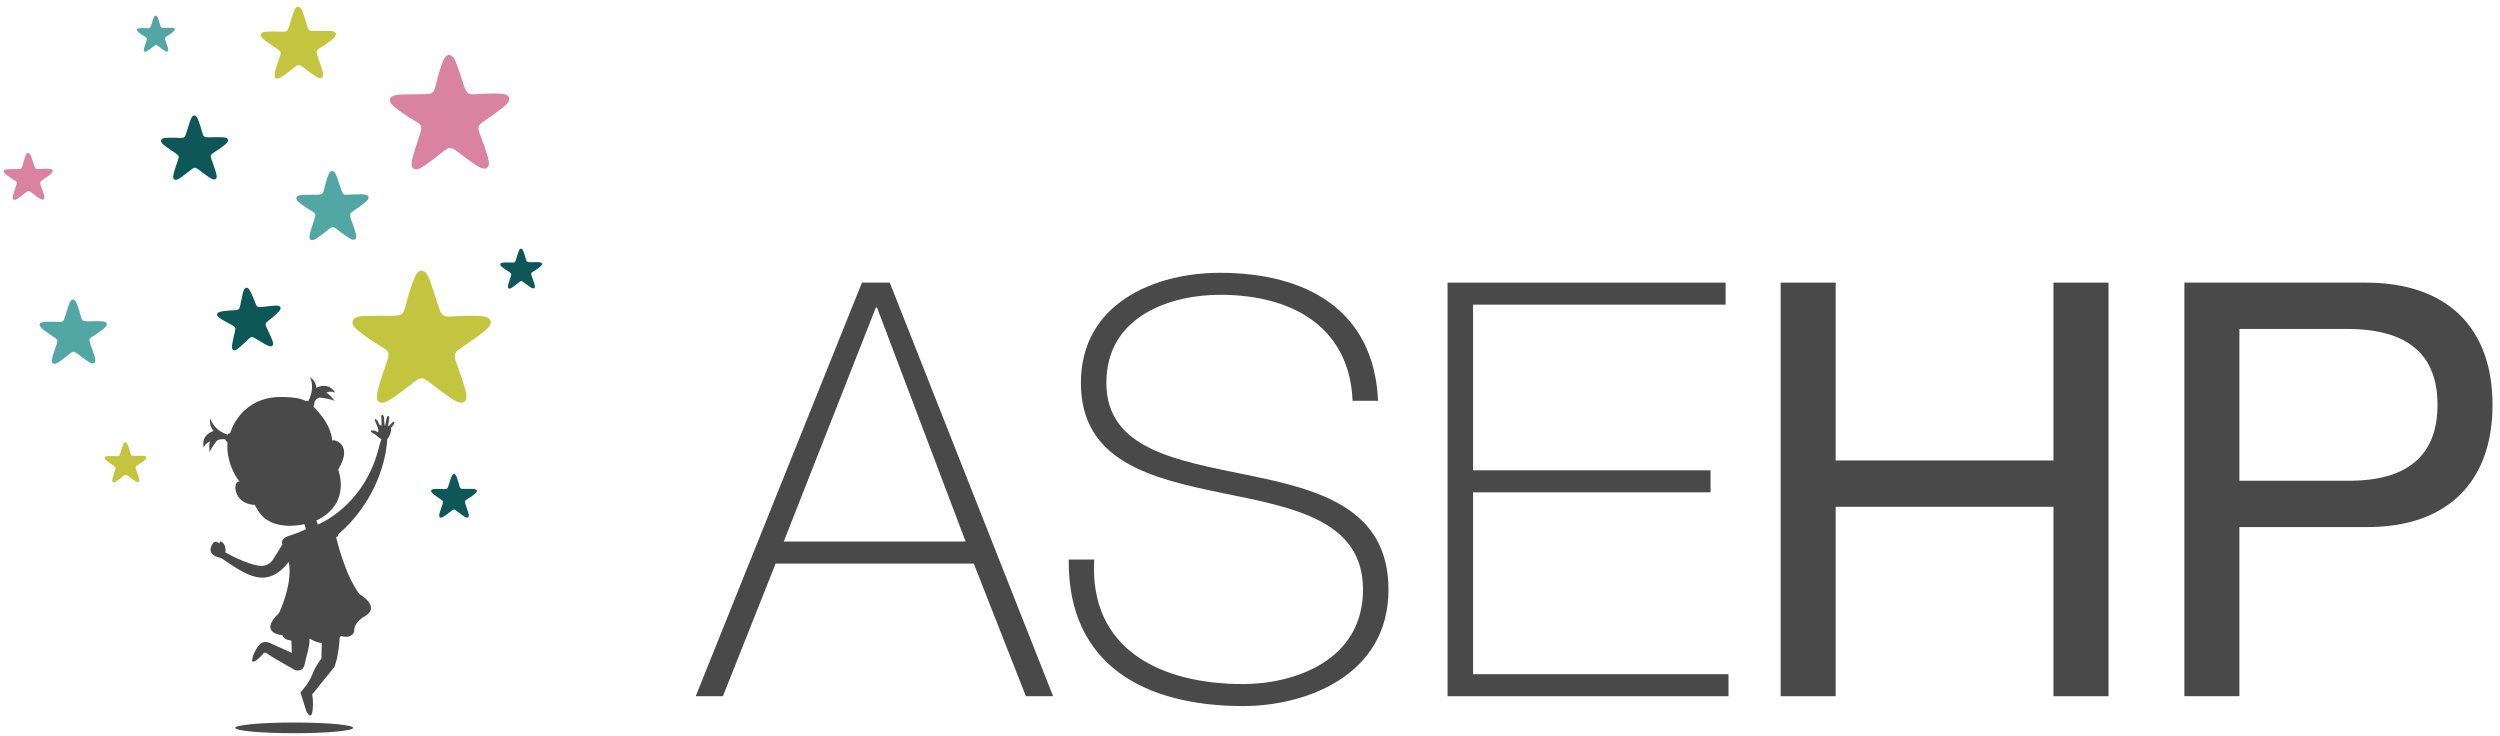 <?xml version="1.0" encoding="UTF-8" standalone="no"?><!DOCTYPE svg PUBLIC "-//W3C//DTD SVG 1.1//EN" "http://www.w3.org/Graphics/SVG/1.1/DTD/svg11.dtd"><svg width="100%" height="100%" viewBox="0 0 880 259" version="1.1" xmlns="http://www.w3.org/2000/svg" xmlns:xlink="http://www.w3.org/1999/xlink" xml:space="preserve" xmlns:serif="http://www.serif.com/" style="fill-rule:evenodd;clip-rule:evenodd;stroke-linejoin:round;stroke-miterlimit:2;"><g id="Calque-1" serif:id="Calque 1"><path d="M81.848,120.511c-0.096,0.502 -0.196,1.067 -0.201,1.578c-0.004,0.416 0.064,0.886 0.461,1.109c0.392,0.228 0.835,0.05 1.191,-0.164c0.438,-0.265 0.871,-0.634 1.259,-0.972c5.224,-4.535 2.601,-4.252 8.674,-0.94c0.452,0.247 0.954,0.516 1.442,0.68c0.392,0.132 0.858,0.21 1.195,-0.096c0.338,-0.306 0.306,-0.78 0.215,-1.182c-0.114,-0.497 -0.333,-1.026 -0.534,-1.496c-2.907,-6.858 -3.071,-3.952 1.784,-8.546c0.374,-0.352 0.785,-0.744 1.09,-1.159c0.247,-0.329 0.466,-0.753 0.279,-1.168c-0.183,-0.415 -0.644,-0.529 -1.059,-0.566c-0.511,-0.046 -1.077,0 -1.588,0.046c-7.168,0.625 -4.777,1.546 -7.574,-4.339c-0.219,-0.461 -0.465,-0.977 -0.766,-1.397c-0.238,-0.337 -0.571,-0.675 -1.023,-0.625c-0.451,0.05 -0.707,0.452 -0.866,0.831c-0.201,0.474 -0.334,1.026 -0.448,1.528c-1.624,7.009 -0.009,5.019 -6.465,5.859c-0.511,0.068 -1.077,0.146 -1.565,0.296c-0.397,0.123 -0.821,0.338 -0.913,0.781c-0.095,0.447 0.21,0.812 0.521,1.081c0.387,0.338 0.876,0.634 1.314,0.899c5.931,3.568 4.85,1.159 3.577,7.962" style="fill:#0d5758;"/><path d="M163.34,135.585c0.319,1.063 0.67,2.249 0.803,3.353c0.105,0.89 0.064,1.917 -0.735,2.496c-0.798,0.58 -1.788,0.301 -2.601,-0.073c-1.008,-0.465 -2.03,-1.168 -2.943,-1.798c-12.31,-8.55 -6.593,-8.55 -18.903,0c-0.913,0.63 -1.935,1.333 -2.943,1.798c-0.812,0.374 -1.802,0.653 -2.601,0.073c-0.794,-0.579 -0.835,-1.606 -0.73,-2.496c0.133,-1.104 0.479,-2.29 0.799,-3.353c4.658,-15.445 5.689,-9.226 -5.841,-17.978c-0.885,-0.67 -1.866,-1.428 -2.619,-2.244c-0.606,-0.653 -1.177,-1.515 -0.876,-2.451c0.306,-0.935 1.273,-1.295 2.149,-1.469c1.091,-0.214 2.327,-0.251 3.436,-0.274c15.577,-0.328 10.65,2.213 15.294,-11.11c0.365,-1.049 0.781,-2.213 1.324,-3.185c0.438,-0.78 1.076,-1.587 2.062,-1.587c0.986,-0 1.62,0.807 2.058,1.587c0.543,0.972 0.958,2.136 1.323,3.185c5.129,14.715 1.186,10.814 15.294,11.11c1.109,0.023 2.346,0.06 3.436,0.274c0.881,0.174 1.843,0.534 2.149,1.469c0.306,0.936 -0.269,1.798 -0.876,2.451c-0.753,0.816 -1.734,1.574 -2.619,2.244c-11.936,9.062 -10.17,3.628 -5.84,17.978" style="fill:#c3c53f;"/><path d="M84.278,169.539c-0,-0 -4.842,-5.977 -4.198,-13.88c-0,-0 -0.84,-0.607 -0.657,-0.84c0.187,-0.237 -2.373,-0.52 -3.199,0.443c0,-0 -2.459,3.112 -2.409,4.088c0,0 -0.42,-3.285 0.16,-3.928c-0,-0 -1.643,0.36 -2.222,2.149c-0,-0 -1.483,-4.139 3.458,-5.891c0,0 -1.779,-1.766 -1.186,-4.485c0,-0 0.867,4.175 6.224,5.831c-0,0 0.032,-0.817 0.725,-0.438c0,0 3.381,-13.214 18.648,-12.849c3.682,0.087 6.059,0.393 8.135,1.497c0.26,-0.447 0.74,-0.005 0.74,-0.005c2.619,-4.959 0.634,-8.441 0.634,-8.441c2.34,1.502 2.181,3.71 2.181,3.71c4.736,-2.25 6.611,1.725 6.611,1.725c-1.674,-0.858 -3.089,0.05 -3.089,0.05c0.863,0.045 3.039,2.961 3.039,2.961c-0.657,-0.725 -4.595,-1.191 -4.595,-1.191c-1.496,-0.552 -2.87,1.355 -2.578,1.948c0.023,0.046 -0.219,0.703 -0.36,1.155c0.835,0.794 1.688,1.766 2.637,2.966c1.903,2.4 3.669,5.521 4.011,9.057c-0,-0.803 7.779,0.885 2.048,10.102c0,-0 4.892,12 -7.656,17.931l0.493,1.433c-0,-0 15.855,-6.064 21.271,-26.245c0.407,-1.515 0.671,-2.505 1.118,-3.828c0,-0 -1.218,-0.566 -1.834,-1.383l-1.715,-1.072c-0,0 -0.653,-0.538 0.378,-0.584c1.027,-0.041 1.971,0.68 1.971,0.68c0,-0 0.343,-0.479 -0.096,-1.697c-0.438,-1.214 -1.012,-2.496 -1.012,-2.496c-0,-0 -0.21,-1.209 0.958,0.127c-0,0 0.319,0.689 0.561,1.169c0.237,0.474 0.931,1.012 0.844,-0.178c-0.082,-1.187 -0.064,-2.236 -0.064,-2.236l-0.059,-0.438c-0,-0 0.31,-0.84 0.812,-0.091c0,-0 0.114,0.228 0.151,0.638c0.036,0.406 0.178,2.286 0.178,2.286l0.031,0.215c0,-0 0.137,0.643 0.265,0.114c0.132,-0.529 0.443,-2.4 0.443,-2.4l0.419,-0.817c0,0 0.562,-0.151 0.525,0.643c-0.041,0.794 -0.328,2.213 -0.328,2.213c-0,0 -0.16,1.401 0.47,0.447c0.251,-0.355 2.021,-2.203 1.638,-0.734c-0.434,0.912 -1.123,1.56 -1.123,1.56c0,0 0.21,2.2 -1.332,4.025c-0.11,1.364 -0.237,2.769 -0.47,4.12c-0.954,5.639 -4.412,18.62 -16.636,29.27l-0.42,0.949l-0.497,0.173c0,0 2.952,13.132 8.19,20.044c0,0 7.757,4.399 1.926,7.807c-0,0 -3.901,1.976 -3.755,5.334c-0,-0 -0.543,2.719 -4.641,1.633c0,0 -0.159,0.165 -0.451,0.411c-0.361,6.913 -1.871,10.453 -1.871,10.453l-7.853,9.733c0,-0 0.589,2.026 0.146,5.68c-0.447,3.655 -2.171,0.201 -2.171,0.201l-2.077,-6.621c0,0 2.962,-3.111 4.148,-6.273c1.186,-3.162 3.235,-5.658 3.235,-5.658l0.114,-5.466c-1.25,-0.123 -2.628,-0.557 -4.088,-1.474c-0,0 -0.087,0.023 -0.237,0.055c0.191,2.345 -1.118,6.041 -1.643,8.687c-0.666,3.386 -3.481,2.222 -3.481,2.222c-0,0 -8.177,-4.567 -9.5,-5.603c-1.319,-1.04 -1.665,-0.137 -1.665,-0.137l-1.036,1.15c-2.966,2.815 -2.866,1.232 -2.866,1.232c0,0 0,-1.925 2.026,-4.891c2.022,-2.961 4.987,-0.89 4.987,-0.89l6.968,3.116l-0.16,-4.334c-1.524,-0.169 -2.802,-0.689 -3.125,-1.889c-0,-0 -8.747,-0.543 -1.237,-7.807c0,0 4.941,-10.029 3.459,-17.982c-7.798,9.746 -14.578,4.91 -23.813,-1.382c-0,-0 -6.151,-0.794 -2.67,-5.485c0,0 0.694,-0.693 2.104,0.397l0.123,-0.794c0,0 2.245,0.151 1.948,3.929c2.592,1.524 9.97,5.078 13.223,4.704c1.241,-0.141 2.633,-0.776 3.746,-2.532l3.117,-5.037c-0,-0 -1.287,-1.876 2.445,-3.039c3.728,-1.159 5.804,-2.323 5.804,-2.323l-0.543,-1.729c-0,0 -11.685,3.016 -16.33,-4.814l-1.136,-1.975c-7.789,-0.247 -7.844,-8.752 -5.402,-8.181" style="fill:#4a4949;"/><path d="M154.871,180.169c-0.105,0.352 -0.224,0.744 -0.265,1.109c-0.036,0.297 -0.023,0.634 0.242,0.826c0.265,0.192 0.593,0.1 0.862,-0.023c0.333,-0.155 0.671,-0.388 0.972,-0.598c4.075,-2.828 2.181,-2.828 6.256,0c0.301,0.21 0.639,0.443 0.972,0.598c0.269,0.123 0.597,0.215 0.862,0.023c0.26,-0.192 0.274,-0.529 0.242,-0.826c-0.046,-0.365 -0.16,-0.757 -0.265,-1.109c-1.542,-5.11 -1.884,-3.052 1.93,-5.949c0.292,-0.219 0.616,-0.47 0.867,-0.74c0.201,-0.219 0.393,-0.501 0.292,-0.812c-0.1,-0.31 -0.424,-0.429 -0.712,-0.483c-0.36,-0.073 -0.771,-0.087 -1.136,-0.092c-5.156,-0.109 -3.527,0.73 -5.06,-3.677c-0.123,-0.347 -0.26,-0.735 -0.438,-1.054c-0.146,-0.26 -0.356,-0.525 -0.684,-0.525c-0.324,0 -0.534,0.265 -0.68,0.525c-0.178,0.319 -0.32,0.707 -0.438,1.054c-1.697,4.868 -0.393,3.577 -5.06,3.677c-0.365,0.005 -0.776,0.019 -1.136,0.092c-0.292,0.054 -0.612,0.173 -0.712,0.483c-0.101,0.311 0.087,0.593 0.287,0.812c0.251,0.27 0.575,0.521 0.867,0.74c3.952,3.002 3.368,1.2 1.935,5.949" style="fill:#0d5758;"/><path d="M124.94,81.165c0.173,0.552 0.36,1.173 0.438,1.748c0.059,0.465 0.041,1.004 -0.37,1.309c-0.415,0.306 -0.935,0.165 -1.36,-0.027c-0.529,-0.237 -1.067,-0.598 -1.546,-0.922c-6.479,-4.403 -3.491,-4.43 -9.874,0.101c-0.475,0.337 -1.004,0.707 -1.529,0.958c-0.424,0.201 -0.939,0.351 -1.359,0.05c-0.42,-0.297 -0.447,-0.835 -0.397,-1.3c0.064,-0.575 0.242,-1.2 0.401,-1.757c2.35,-8.094 2.92,-4.846 -3.148,-9.358c-0.465,-0.347 -0.981,-0.735 -1.378,-1.159c-0.324,-0.338 -0.625,-0.785 -0.47,-1.273c0.151,-0.493 0.653,-0.685 1.113,-0.78c0.566,-0.119 1.214,-0.146 1.794,-0.165c8.135,-0.255 5.575,1.1 7.93,-5.886c0.182,-0.547 0.397,-1.158 0.67,-1.669c0.228,-0.411 0.557,-0.835 1.068,-0.84c0.516,-0.005 0.853,0.411 1.086,0.817c0.287,0.506 0.511,1.113 0.707,1.656c2.761,7.661 0.68,5.644 8.053,5.722c0.58,0.009 1.223,0.018 1.794,0.127c0.46,0.087 0.967,0.265 1.131,0.753c0.164,0.488 -0.128,0.94 -0.442,1.287c-0.393,0.429 -0.899,0.83 -1.356,1.186c-6.187,4.8 -5.292,1.949 -2.956,9.422" style="fill:#52a7a4;"/><path d="M61.351,60.312c-0.151,0.516 -0.315,1.095 -0.374,1.634c-0.046,0.429 -0.019,0.931 0.369,1.209c0.393,0.274 0.872,0.137 1.264,-0.05c0.488,-0.233 0.981,-0.575 1.419,-0.89c5.932,-4.212 3.157,-4.184 9.176,-0.091c0.447,0.301 0.949,0.634 1.437,0.857c0.397,0.178 0.881,0.306 1.264,0.023c0.383,-0.287 0.401,-0.785 0.342,-1.218c-0.068,-0.534 -0.242,-1.109 -0.406,-1.624c-2.336,-7.474 -2.806,-4.449 2.747,-8.756c0.429,-0.333 0.899,-0.703 1.259,-1.104c0.292,-0.32 0.566,-0.74 0.415,-1.191c-0.155,-0.457 -0.625,-0.625 -1.049,-0.703c-0.529,-0.1 -1.132,-0.109 -1.67,-0.119c-7.565,-0.082 -5.161,1.132 -7.483,-5.315c-0.183,-0.507 -0.388,-1.072 -0.657,-1.538c-0.215,-0.379 -0.529,-0.766 -1.008,-0.762c-0.48,0.005 -0.785,0.402 -0.991,0.78c-0.26,0.475 -0.456,1.041 -0.629,1.552c-2.414,7.168 -0.52,5.256 -7.369,5.471c-0.538,0.018 -1.136,0.041 -1.665,0.15c-0.425,0.091 -0.895,0.269 -1.036,0.726c-0.142,0.456 0.137,0.871 0.438,1.186c0.369,0.392 0.849,0.753 1.282,1.072c5.84,4.344 4.955,1.711 2.925,8.701" style="fill:#0d5758;"/><path d="M18.642,125.085c-0.151,0.515 -0.315,1.095 -0.375,1.633c-0.045,0.429 -0.018,0.931 0.37,1.209c0.392,0.274 0.872,0.137 1.264,-0.05c0.488,-0.232 0.981,-0.575 1.419,-0.889c5.932,-4.212 3.157,-4.185 9.176,-0.092c0.447,0.301 0.949,0.634 1.437,0.858c0.397,0.178 0.881,0.306 1.264,0.023c0.383,-0.288 0.401,-0.785 0.342,-1.218c-0.068,-0.534 -0.242,-1.109 -0.406,-1.625c-2.336,-7.473 -2.806,-4.448 2.747,-8.756c0.424,-0.333 0.899,-0.702 1.259,-1.104c0.292,-0.319 0.566,-0.739 0.415,-1.191c-0.155,-0.456 -0.625,-0.625 -1.049,-0.702c-0.53,-0.101 -1.132,-0.11 -1.67,-0.119c-7.565,-0.082 -5.161,1.132 -7.483,-5.316c-0.183,-0.506 -0.388,-1.072 -0.657,-1.537c-0.215,-0.379 -0.529,-0.767 -1.008,-0.762c-0.48,0.004 -0.785,0.401 -0.995,0.78c-0.256,0.475 -0.452,1.04 -0.625,1.551c-2.414,7.168 -0.52,5.257 -7.369,5.471c-0.538,0.018 -1.136,0.041 -1.665,0.151c-0.425,0.091 -0.895,0.269 -1.036,0.725c-0.142,0.456 0.137,0.872 0.438,1.186c0.369,0.393 0.848,0.753 1.282,1.073c5.84,4.343 4.955,1.711 2.925,8.701" style="fill:#52a7a4;"/><path d="M15.338,68.065c0.118,0.374 0.246,0.794 0.296,1.186c0.041,0.315 0.028,0.68 -0.251,0.885c-0.278,0.21 -0.634,0.114 -0.921,-0.013c-0.361,-0.165 -0.726,-0.406 -1.05,-0.63c-4.394,-2.984 -2.368,-3.002 -6.698,0.068c-0.319,0.229 -0.68,0.479 -1.036,0.648c-0.287,0.137 -0.634,0.242 -0.921,0.037c-0.283,-0.201 -0.301,-0.566 -0.269,-0.881c0.045,-0.392 0.164,-0.812 0.273,-1.191c1.593,-5.489 1.981,-3.289 -2.135,-6.351c-0.315,-0.233 -0.666,-0.497 -0.935,-0.785c-0.219,-0.228 -0.425,-0.529 -0.32,-0.862c0.105,-0.333 0.443,-0.466 0.753,-0.529c0.388,-0.083 0.826,-0.096 1.218,-0.11c5.517,-0.173 3.783,0.744 5.38,-3.992c0.123,-0.375 0.269,-0.79 0.456,-1.132c0.151,-0.278 0.374,-0.57 0.726,-0.57c0.346,-0.005 0.574,0.278 0.734,0.552c0.196,0.342 0.347,0.753 0.479,1.122c1.871,5.197 0.461,3.828 5.462,3.883c0.392,0.005 0.83,0.014 1.218,0.087c0.31,0.055 0.653,0.178 0.767,0.511c0.109,0.328 -0.092,0.639 -0.302,0.871c-0.264,0.292 -0.611,0.562 -0.921,0.803c-4.193,3.258 -3.591,1.324 -2.003,6.393" style="fill:#d983a1;"/><path d="M39.747,167.889c-0.092,0.32 -0.197,0.68 -0.233,1.013c-0.027,0.269 -0.014,0.58 0.228,0.753c0.246,0.173 0.543,0.087 0.785,-0.032c0.306,-0.141 0.611,-0.356 0.885,-0.552c3.687,-2.619 1.962,-2.601 5.703,-0.059c0.279,0.191 0.589,0.397 0.895,0.534c0.246,0.114 0.543,0.191 0.784,0.018c0.238,-0.178 0.247,-0.488 0.21,-0.758c-0.041,-0.333 -0.15,-0.689 -0.251,-1.008c-1.451,-4.649 -1.743,-2.765 1.707,-5.443c0.265,-0.206 0.561,-0.438 0.785,-0.685c0.182,-0.201 0.351,-0.461 0.255,-0.743c-0.096,-0.283 -0.388,-0.388 -0.652,-0.438c-0.329,-0.06 -0.703,-0.069 -1.036,-0.069c-4.704,-0.055 -3.208,0.698 -4.649,-3.308c-0.115,-0.315 -0.247,-0.666 -0.411,-0.958c-0.132,-0.233 -0.329,-0.475 -0.625,-0.47c-0.301,-0 -0.488,0.246 -0.621,0.484c-0.159,0.296 -0.278,0.648 -0.388,0.967c-1.501,4.453 -0.324,3.267 -4.581,3.399c-0.333,0.009 -0.707,0.023 -1.035,0.091c-0.265,0.06 -0.552,0.169 -0.644,0.452c-0.086,0.283 0.087,0.543 0.274,0.739c0.228,0.242 0.525,0.466 0.794,0.666c3.632,2.697 3.08,1.064 1.821,5.407" style="fill:#c3c53f;"/><path d="M97.07,24.313c-0.169,0.58 -0.351,1.223 -0.415,1.825c-0.055,0.479 -0.023,1.041 0.411,1.351c0.438,0.306 0.971,0.15 1.409,-0.059c0.543,-0.256 1.095,-0.644 1.588,-0.991c6.63,-4.704 3.527,-4.672 10.253,-0.105c0.497,0.338 1.054,0.712 1.606,0.959c0.442,0.2 0.981,0.346 1.41,0.027c0.429,-0.319 0.447,-0.876 0.383,-1.36c-0.078,-0.597 -0.274,-1.241 -0.452,-1.816c-2.614,-8.349 -3.139,-4.968 3.066,-9.782c0.475,-0.37 1.004,-0.785 1.41,-1.232c0.324,-0.356 0.63,-0.826 0.461,-1.332c-0.173,-0.507 -0.698,-0.694 -1.173,-0.785c-0.593,-0.11 -1.263,-0.123 -1.866,-0.128c-8.45,-0.096 -5.767,1.259 -8.359,-5.945c-0.205,-0.566 -0.438,-1.196 -0.734,-1.716c-0.242,-0.424 -0.593,-0.858 -1.127,-0.853c-0.534,0.005 -0.876,0.447 -1.109,0.876c-0.287,0.529 -0.506,1.164 -0.698,1.734c-2.701,8.007 -0.584,5.868 -8.236,6.109c-0.602,0.023 -1.273,0.046 -1.861,0.169c-0.475,0.101 -0.995,0.301 -1.159,0.808c-0.155,0.511 0.159,0.972 0.488,1.328c0.415,0.438 0.954,0.839 1.437,1.2c6.525,4.85 5.535,1.911 3.267,9.718" style="fill:#c3c53f;"/><path d="M50.831,16.554c-0.087,0.292 -0.178,0.616 -0.21,0.921c-0.027,0.242 -0.014,0.525 0.205,0.68c0.224,0.155 0.493,0.078 0.712,-0.027c0.278,-0.132 0.552,-0.324 0.803,-0.502c3.345,-2.373 1.78,-2.359 5.17,-0.055c0.251,0.174 0.534,0.361 0.812,0.484c0.223,0.1 0.493,0.178 0.712,0.014c0.214,-0.16 0.223,-0.443 0.191,-0.685c-0.036,-0.301 -0.137,-0.625 -0.228,-0.912c-1.318,-4.216 -1.583,-2.51 1.547,-4.937c0.242,-0.187 0.506,-0.397 0.712,-0.621c0.164,-0.182 0.319,-0.42 0.232,-0.675c-0.086,-0.256 -0.351,-0.351 -0.593,-0.392c-0.296,-0.06 -0.639,-0.064 -0.94,-0.069c-4.261,-0.046 -2.906,0.639 -4.216,-2.998c-0.105,-0.283 -0.219,-0.602 -0.369,-0.867c-0.123,-0.209 -0.301,-0.428 -0.571,-0.428c-0.269,0.004 -0.442,0.228 -0.556,0.442c-0.146,0.265 -0.26,0.589 -0.356,0.876c-1.36,4.038 -0.292,2.961 -4.152,3.08c-0.306,0.009 -0.644,0.023 -0.94,0.087c-0.242,0.05 -0.502,0.15 -0.584,0.406c-0.078,0.26 0.077,0.493 0.246,0.671c0.21,0.219 0.479,0.424 0.726,0.606c3.289,2.446 2.792,0.963 1.647,4.901" style="fill:#52a7a4;"/><path d="M179.01,99.736c-0.091,0.324 -0.196,0.68 -0.233,1.013c-0.027,0.269 -0.013,0.58 0.228,0.753c0.247,0.173 0.543,0.087 0.785,-0.032c0.306,-0.141 0.612,-0.356 0.885,-0.552c3.687,-2.619 1.962,-2.601 5.704,-0.059c0.278,0.191 0.588,0.397 0.894,0.533c0.246,0.114 0.543,0.192 0.785,0.019c0.237,-0.178 0.246,-0.489 0.21,-0.758c-0.041,-0.333 -0.151,-0.689 -0.251,-1.008c-1.451,-4.65 -1.743,-2.765 1.706,-5.443c0.265,-0.206 0.562,-0.439 0.785,-0.685c0.183,-0.201 0.351,-0.461 0.256,-0.744c-0.096,-0.283 -0.388,-0.387 -0.653,-0.438c-0.328,-0.059 -0.703,-0.068 -1.036,-0.068c-4.704,-0.055 -3.207,0.698 -4.649,-3.308c-0.114,-0.315 -0.246,-0.666 -0.411,-0.958c-0.132,-0.233 -0.328,-0.475 -0.625,-0.47c-0.301,-0 -0.488,0.246 -0.62,0.483c-0.16,0.297 -0.279,0.648 -0.388,0.968c-1.501,4.453 -0.324,3.267 -4.581,3.399c-0.333,0.009 -0.707,0.027 -1.036,0.091c-0.265,0.06 -0.552,0.169 -0.643,0.452c-0.087,0.283 0.086,0.543 0.274,0.739c0.228,0.242 0.524,0.466 0.793,0.666c3.632,2.697 3.08,1.063 1.821,5.407" style="fill:#0d5758;"/><path d="M171.347,54.024c0.288,0.913 0.598,1.939 0.721,2.889c0.101,0.766 0.073,1.656 -0.611,2.162c-0.68,0.507 -1.538,0.274 -2.245,-0.041c-0.876,-0.392 -1.761,-0.985 -2.555,-1.528c-10.709,-7.273 -5.772,-7.323 -16.326,0.169c-0.78,0.556 -1.656,1.168 -2.523,1.578c-0.698,0.333 -1.551,0.584 -2.245,0.091c-0.693,-0.497 -0.739,-1.382 -0.657,-2.149c0.105,-0.953 0.397,-1.984 0.662,-2.906c3.887,-13.378 4.827,-8.012 -5.202,-15.472c-0.771,-0.571 -1.624,-1.214 -2.281,-1.912c-0.534,-0.561 -1.031,-1.3 -0.78,-2.108c0.255,-0.812 1.086,-1.132 1.843,-1.287c0.94,-0.196 2.008,-0.237 2.966,-0.269c13.446,-0.424 9.217,1.816 13.109,-9.732c0.305,-0.908 0.652,-1.917 1.113,-2.761c0.37,-0.675 0.912,-1.382 1.766,-1.391c0.848,-0.009 1.405,0.684 1.793,1.355c0.474,0.835 0.844,1.839 1.168,2.737c4.558,12.662 1.122,9.327 13.305,9.459c0.958,0.009 2.03,0.032 2.97,0.205c0.762,0.146 1.597,0.443 1.871,1.251c0.269,0.803 -0.219,1.551 -0.735,2.126c-0.643,0.707 -1.487,1.369 -2.24,1.957c-10.23,7.935 -8.751,3.226 -4.887,15.577" style="fill:#d983a1;"/><path d="M103.554,254.323c11.461,0 20.756,0.844 20.756,1.884c-0,1.045 -9.295,1.889 -20.756,1.889c-11.462,0 -20.756,-0.844 -20.756,-1.889c-0,-1.04 9.294,-1.884 20.756,-1.884" style="fill:#4a4949;"/><path d="M339.903,190.63l-31.195,-82.38l-0.406,-0l-32.423,82.38l64.024,-0Zm-26.71,-91.15l57.499,145.588l-9.581,-0l-18.352,-46.691l-69.737,0l-18.552,46.691l-9.581,-0l58.517,-145.588l9.787,0Z" style="fill:#4a4949;fill-rule:nonzero;"/><path d="M476.108,141.08c-1.022,-24.877 -19.78,-37.315 -46.695,-37.315c-16.518,0 -39.965,6.936 -39.965,30.995c-0,23.443 24.876,27.322 49.546,32.418c24.881,5.097 49.752,11.421 49.752,40.371c0,30.178 -28.95,40.983 -51.175,40.983c-34.052,-0 -61.78,-14.067 -61.374,-51.582l8.971,0c-1.839,31.803 23.653,43.839 52.403,43.839c17.534,0 42.205,-7.953 42.205,-33.24c0,-24.675 -24.876,-28.95 -49.752,-34.051c-24.666,-5.097 -49.547,-11.01 -49.547,-38.738c0,-27.937 25.894,-38.737 48.936,-38.737c30.383,-0 54.241,13.049 55.665,45.057l-8.97,-0Z" style="fill:#4a4949;fill-rule:nonzero;"/><path d="M608.435,237.32l0,7.748l-98.893,-0l0,-145.588l97.871,-0l0,7.756l-88.9,0l-0,58.312l83.603,0l-0,7.748l-83.603,-0l-0,64.024l89.922,-0Z" style="fill:#4a4949;fill-rule:nonzero;"/><path d="M626.788,99.481l19.369,-0l-0,62.6l76.667,0l0,-62.6l19.369,-0l0,145.587l-19.369,0l0,-66.675l-76.667,0l-0,66.675l-19.369,0l-0,-145.587Z" style="fill:#4a4949;fill-rule:nonzero;"/><path d="M788.269,169.219l37.925,0c21.815,0.206 31.807,-9.385 31.807,-26.715c-0,-17.329 -9.992,-26.71 -31.807,-26.71l-37.925,0l-0,53.425Zm-19.369,-69.737l63.819,0c28.955,0 44.651,16.111 44.651,43.022c-0,26.921 -15.696,43.232 -44.651,43.027l-44.45,0l-0,59.535l-19.369,-0l-0,-145.584Z" style="fill:#4a4949;fill-rule:nonzero;"/></g></svg>